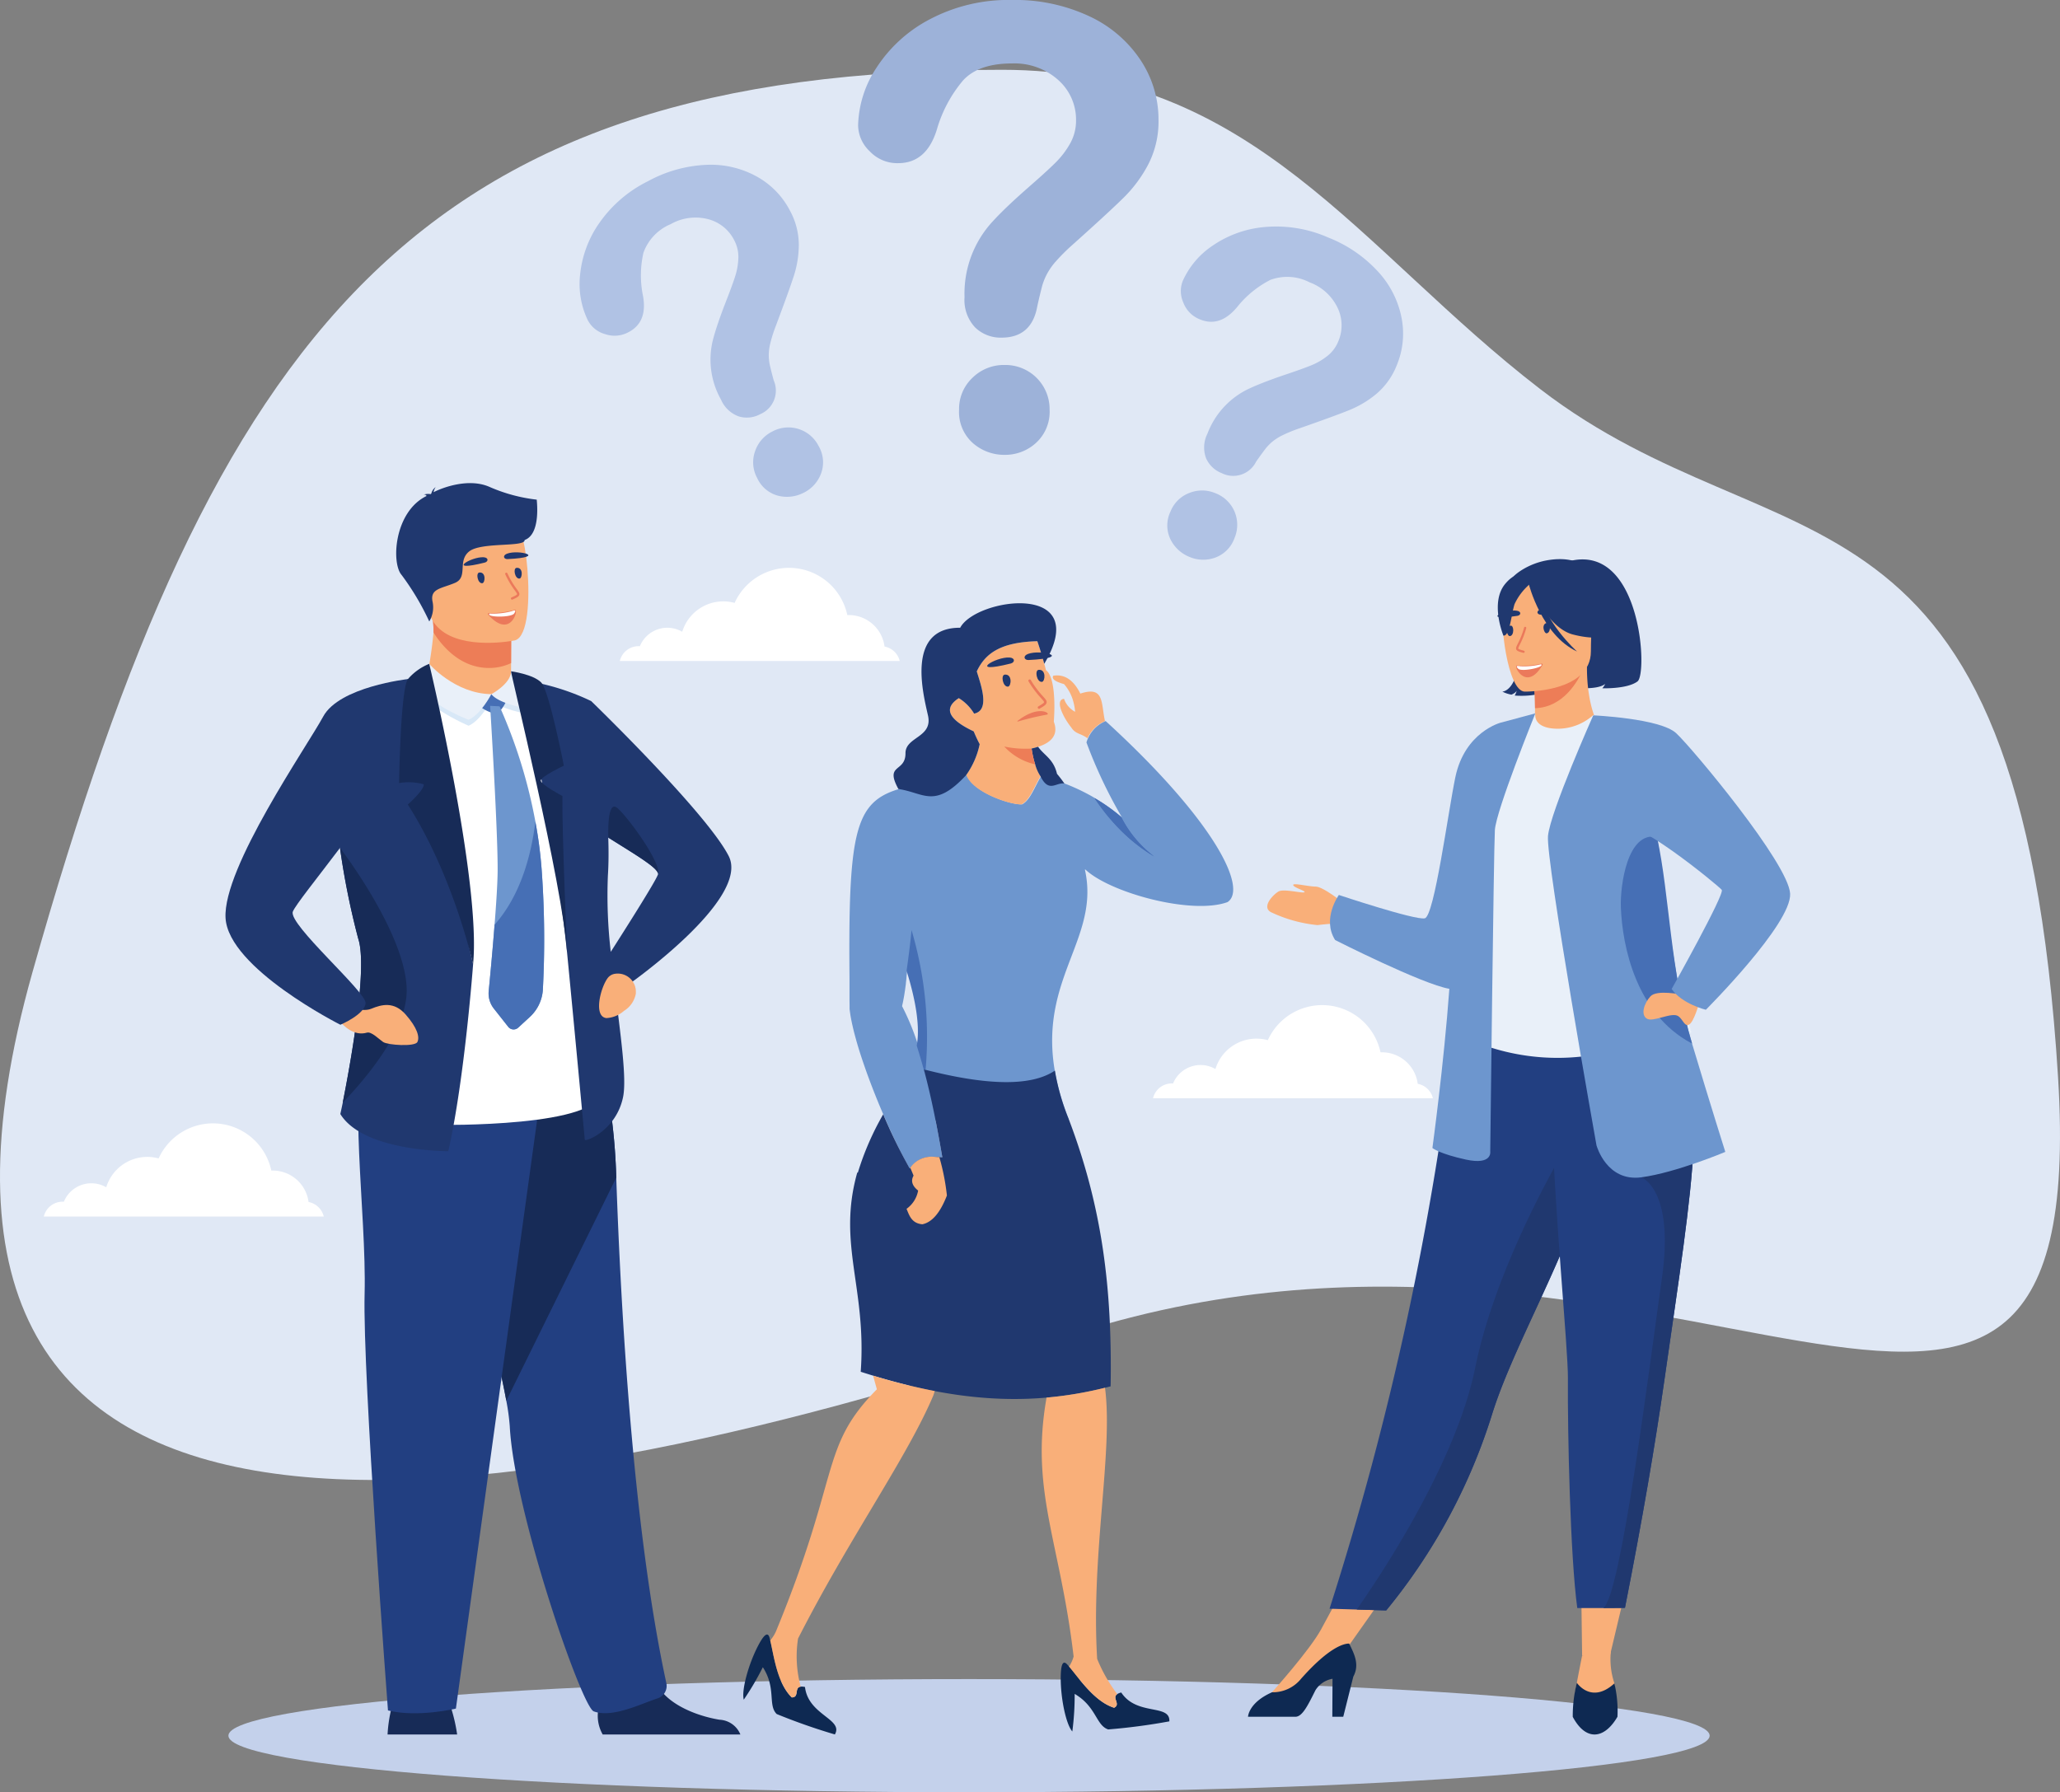 <svg id="aporpos-1" xmlns="http://www.w3.org/2000/svg" xmlns:xlink="http://www.w3.org/1999/xlink" width="264" height="229.715" viewBox="0 0 264 229.715">
  <rect x="0" y="0" width="264" height="229.715" fill="#808080" stroke="none"/>
  <defs>
    <clipPath id="clip-path">
      <rect id="Rectangle_35" data-name="Rectangle 35" width="264" height="229.715" transform="translate(0 0)" fill="none"/>
    </clipPath>
  </defs>
  <g id="Groupe_45" data-name="Groupe 45" clip-path="url(#clip-path)">
    <path id="Tracé_180" data-name="Tracé 180" d="M128.423,63.817c32.168,0,45.72,23.015,68.942,40.906C228.1,128.4,258.833,112.987,263.754,193c4.38,71.208-50.274,7.709-127.334,33.217S-19.122,261.993,4.166,179.462,53.683,63.817,128.423,63.817" transform="translate(0 -54.872)" fill="#e0e8f5" fill-rule="evenodd"/>
    <path id="Tracé_181" data-name="Tracé 181" d="M75.949,1039.11H40.074a2.472,2.472,0,0,1,2.4-1.9c.056,0,.112,0,.168.007a3.8,3.8,0,0,1,5.429-1.851,5.5,5.5,0,0,1,6.715-3.7,7.645,7.645,0,0,1,14.442,1.557c.062,0,.123,0,.186,0A4.62,4.62,0,0,1,74,1037.252a2.475,2.475,0,0,1,1.948,1.858" transform="translate(-34.457 -883.191)" fill="#fff" fill-rule="evenodd"/>
    <path id="Tracé_182" data-name="Tracé 182" d="M602.536,531.159H566.66a2.472,2.472,0,0,1,2.405-1.9c.056,0,.113,0,.168.006a3.8,3.8,0,0,1,5.429-1.851,5.5,5.5,0,0,1,6.715-3.7,7.644,7.644,0,0,1,14.441,1.557c.063,0,.124,0,.186,0a4.62,4.62,0,0,1,4.583,4.035,2.477,2.477,0,0,1,1.948,1.858" transform="translate(-487.23 -446.44)" fill="#fff" fill-rule="evenodd"/>
    <path id="Tracé_183" data-name="Tracé 183" d="M1090.057,930.976h-35.875a2.472,2.472,0,0,1,2.4-1.9c.056,0,.113,0,.168.006a3.8,3.8,0,0,1,5.428-1.851,5.5,5.5,0,0,1,6.716-3.7,7.644,7.644,0,0,1,14.44,1.557c.063,0,.124,0,.186,0a4.621,4.621,0,0,1,4.583,4.036,2.471,2.471,0,0,1,1.947,1.858" transform="translate(-906.415 -790.214)" fill="#fff" fill-rule="evenodd"/>
    <path id="Tracé_184" data-name="Tracé 184" d="M303.744,1549.817c52.277,0,94.914-3.259,94.914-7.254s-42.638-7.254-94.914-7.254-94.914,3.259-94.914,7.254,42.638,7.254,94.914,7.254" transform="translate(-179.558 -1320.102)" fill="#c4d1eb" fill-rule="evenodd"/>
    <path id="Tracé_185" data-name="Tracé 185" d="M806.306,678.365c2.282,10.176-8.6,15.406-2.09,31.945a70.641,70.641,0,0,1-17.042.23c.365,1.831.65,3.465.861,4.7-1.363-.053-2.676-.458-4.178,1.433l-.048-.08-.048-.083-.037-.064-.011-.02-.048-.085-.049-.085-.026-.047-.023-.04-.1-.176-.014-.027-.085-.153-.05-.092,0-.005-.048-.087-.05-.095-.043-.078-.008-.016-.008-.013-.095-.179-.031-.059-.021-.039-.051-.1-.053-.1-.018-.037-.033-.063-.053-.1-.052-.1-.006-.013-.047-.089-.052-.1-.049-.094,0-.011-.053-.105-.054-.106-.035-.072-.018-.036-.053-.108-.053-.109-.024-.048-.031-.062-.1-.2-.009-.019-.011-.022-.043-.089-.054-.113-.053-.109v0l-.055-.113-.054-.115-.04-.085-.014-.03-.055-.115-.054-.117-.028-.059-.083-.176-.055-.117-.014-.033-.041-.087-.054-.12-.055-.119,0,0-.109-.237-.045-.1-.011-.024-.055-.123-.055-.123-.032-.07-.024-.053-.055-.124-.055-.124-.019-.041-.036-.084-.056-.124-.055-.126-.005-.013-.049-.113-.055-.126-.048-.109-.008-.017-.055-.127-.056-.127-.035-.08-.02-.047-.1-.227-.035-.082-.152-.356-.007-.017-.143-.341-.049-.117-.1-.23-.005-.013,0-.009q-.138-.336-.275-.672l-.017-.045-.076-.188-.07-.176-.023-.058-.122-.307-.062-.159-.082-.206-.01-.026-.09-.235-.041-.105-.049-.128-.09-.234,0,0-.016-.045-.116-.306-.006-.015-.036-.1-.087-.234-.013-.035-.134-.364-.024-.065-.084-.231-.023-.066-.059-.165-.07-.2-.012-.035-.081-.229-.034-.1-.046-.134-.078-.224v0l-.078-.227-.042-.123-.034-.1-.075-.225-.008-.025-.066-.2-.05-.151-.023-.072-.072-.221-.017-.055-.053-.165-.056-.177-.012-.041-.067-.217-.025-.083-.041-.134-.061-.2,0-.012-.063-.213-.031-.108-.03-.1-.059-.208,0-.015-.019-.067q-.076-.27-.147-.532l-.011-.041-.042-.159-.041-.154-.011-.046-.049-.2-.017-.066-.006-.026-.067-.276,0-.017-.058-.247-.008-.032-.022-.1-.041-.183v-.008q-.059-.27-.109-.528l-.005-.03-.008-.041-.036-.195-.007-.034-.007-.044-.035-.2,0-.031q-.037-.238-.067-.462l-.007-.05-.024-.208v-.435l-.009-.644v-1.049l0-.276v-1.014l0-.4V691.8c-.213-25.571,1.685-22.686,15.039-25.563.815,2.248,5.664,3.857,7.092,3.768,1.025-.547,1.552-2.131,2.411-3.6a25.07,25.07,0,0,1,10.371,5.258,60.661,60.661,0,0,1-4.542-9.594,4.292,4.292,0,0,1,2.459-2.741c14.045,12.84,18.221,21.5,15.619,23.206-4.576,1.669-15.064-1.194-18.211-4.173m-22.848,12.981c-.015.152-.031.3-.049.455l-.008.067v0l-.008.065v.01l-.007.058,0,.018-.005.05,0,.024-.005.043,0,.03-.005.037,0,.038,0,.029-.006.045,0,.023-.006.051,0,.015-.008.059v.008l-.008.065v0l-.009.066v.005l-.008.061,0,.012-.008.054,0,.019-.007.047,0,.026-.005.039-.005.034,0,.033-.005.04,0,.026-.007.047,0,.019-.008.053,0,.013-.009.06v.005l-.01.065h0l-.01.065v.008l-.01.057,0,.015-.008.05,0,.022-.007.044-.005.028-.005.036-.005.036-.005.029-.006.042,0,.022-.008.049,0,.015-.009.056,0,.009-.011.062v0l-.011.064v0l-.011.059v.011l-.01.053,0,.018-.009.046,0,.024-.007.039-.006.03-.005.033-.008.038,0,.025-.009.044,0,.019-.01.051,0,.013-.012.056v.005l-.012.063h0l-.013.062v.008l-.011.054,0,.014-.01.048,0,.02-.009.042-.005.026-.008.036-.006.033-.007.029-.009.039,0,.022-.01.046,0,.016-.012.052,0,.01-.012.059v0l-.014.061v0l-.013.057,0,.011-.011.05,0,.016-.011.045-.005.023-.008.038-.008.028-.008.033-.008.035-.007.025-.01.041,0,.018-.012.048,0,.012-.013.053v.007l-.015.06a31.528,31.528,0,0,1,2.067,5.042q.614-3.412-1.3-9.586" transform="translate(-667.272 -566.912)" fill="#6d96ce" fill-rule="evenodd"/>
    <path id="Tracé_186" data-name="Tracé 186" d="M805.243,984.134l.008,0c4.337,11.393,5.594,21.8,5.389,34.305-10.427,2.752-20.281,1.922-32.027-1.867.772-10.811-3.025-16.358-.445-25.529h.077a36,36,0,0,1,3.248-7.469,66.805,66.805,0,0,0,3.4,6.937c1.5-1.891,2.815-1.486,4.178-1.432-.212-1.231-.5-2.864-.861-4.7l-.006-.031c-.4-2.029-.9-4.3-1.506-6.535q12.318,3.187,16.8.159a29.217,29.217,0,0,0,1.748,6.16" transform="translate(-668.306 -840.753)" fill="#20386f" fill-rule="evenodd"/>
    <path id="Tracé_187" data-name="Tracé 187" d="M877.691,607.214c-1.427.089-6.278-1.519-7.092-3.768a10.514,10.514,0,0,0,1.717-3.951q-.345-.642-.769-1.637-4.9-2.313-1.91-4.26a5.821,5.821,0,0,1,1.963,1.985c2.082-.413.875-3.664.344-5.411,1.114-2.391,3.165-3.745,7.76-3.87q.6,1.748,1.112,3.729c.912.608,1.237,3.344,1,6.594q.97,2.587-2.842,3.438a9.767,9.767,0,0,0,1.133,3.555c-.859,1.465-1.386,3.049-2.411,3.6" transform="translate(-746.764 -504.121)" fill="#f9af79" fill-rule="evenodd"/>
    <path id="Tracé_188" data-name="Tracé 188" d="M835.407,556.484c-4.6.125-6.646,1.479-7.76,3.87.531,1.746,1.738,5-.344,5.411a5.819,5.819,0,0,0-1.963-1.985q-2.989,1.948,1.91,4.26.422,1,.769,1.637a10.509,10.509,0,0,1-1.717,3.951c-4.084,4.411-5.411,2.27-8.7,1.8-1.8-3.284.92-2.086.908-4.585-.01-2.13,3.521-1.987,2.885-4.829-.622-2.783-2.848-11.294,4.126-11.255,2.018-3.833,17.068-5.968,10.775,4.62q-.42-1.52-.889-2.9m.1,13.535q-.383.124-.832.225a11.784,11.784,0,0,0,.453,2.022,5.343,5.343,0,0,0,.68,1.533c1.088,2.19,2,.742,3.068.933-.465-.69-.947-1.234-.952-1.253-.447-1.919-1.679-2.379-2.417-3.459" transform="translate(-702.467 -474.301)" fill="#20386f" fill-rule="evenodd"/>
    <path id="Tracé_189" data-name="Tracé 189" d="M918.148,682.607a13.175,13.175,0,0,0,3.507.261,11.774,11.774,0,0,0,.453,2.022,7.661,7.661,0,0,1-3.96-2.283" transform="translate(-789.449 -586.925)" fill="#ed7d57" fill-rule="evenodd"/>
    <path id="Tracé_190" data-name="Tracé 190" d="M977.529,1524.134c-1.673.431.136,1.437-.906,1.954-2.673-.832-4.728-4.153-6.007-5.545-.673-.732-.826.4-.837,1.641-.023,2.658.67,6.021,1.487,6.945a35.548,35.548,0,0,0,.3-4.816c2.785,1.627,2.735,4.047,4.3,4.555a77.829,77.829,0,0,0,7.835-1.035c.124-2.282-4.167-.657-6.167-3.7" transform="translate(-833.842 -1307.207)" fill="#0e2952" fill-rule="evenodd"/>
    <path id="Tracé_191" data-name="Tracé 191" d="M687.472,1501.308c-1.688-.371-.528,1.342-1.692,1.334-2.008-1.951-2.341-5.842-2.853-7.661-.27-.958-.919-.015-1.488,1.084-1.221,2.361-2.122,5.674-1.813,6.868a35.478,35.478,0,0,0,2.445-4.161c1.75,2.71.611,4.846,1.774,6a77.959,77.959,0,0,0,7.457,2.618c1.141-1.98-3.421-2.47-3.829-6.086" transform="translate(-584.309 -1285.086)" fill="#0e2952" fill-rule="evenodd"/>
    <path id="Tracé_192" data-name="Tracé 192" d="M856.4,732.326a14.536,14.536,0,0,0,4.215,5.024,24.153,24.153,0,0,1-7.645-7.471,22.12,22.12,0,0,1,3.43,2.447m-25.147,32.961q-.448-1.68-1.074-3.7.614-3.412-1.3-9.586.435-3.078.633-5.224a48.161,48.161,0,0,1,1.8,17.91l-.226-.058q.088.326.173.654" transform="translate(-712.694 -627.571)" fill="#466fb5" fill-rule="evenodd"/>
    <path id="Tracé_193" data-name="Tracé 193" d="M707.769,1089.522a14.9,14.9,0,0,0,.342,6.155c-.864.113-.14,1.387-1.143,1.379-1.887-1.832-2.295-5.377-2.762-7.309a4.8,4.8,0,0,0,.72-1.119c8.4-20.376,5.587-23.585,12.947-31.064q-.251-.893-.482-1.75a76.888,76.888,0,0,0,7.9,1.979l-.163.518c-3.359,7.974-10.8,18.314-17.361,31.211m34.672-66.643c.156.4.306.8.453,1.19Zm4.671,34.487c1.071,8.187-1.814,21.329-1.007,34.744a19.349,19.349,0,0,0,2.578,4.518c-.741.491.5,1.305-.406,1.754-2.512-.783-4.479-3.764-5.769-5.275a4.835,4.835,0,0,0,.581-1.291c-1.734-14.773-5.587-21.189-3.468-33.188a48.191,48.191,0,0,0,7.491-1.262" transform="translate(-605.497 -879.5)" fill="#f9af79" fill-rule="evenodd"/>
    <path id="Tracé_194" data-name="Tracé 194" d="M966.08,619.914c3.114-1.033,2.634,1.219,3.161,3.529a4.327,4.327,0,0,0-2.243,2.2c-.861-.664-1.518-.5-2.094-1.407-.965-1.2-2.165-3.518-.913-3.654a2.993,2.993,0,0,0,1.421,1.664,7.26,7.26,0,0,0-.285-1.5,5.545,5.545,0,0,0-1.136-2.049q-1.727-.476-1.38-1.075,2.155-.342,3.47,2.293" transform="translate(-827.629 -531.015)" fill="#f9af79" fill-rule="evenodd"/>
    <path id="Tracé_195" data-name="Tracé 195" d="M833.03,1057.708a29,29,0,0,1,.969,4.913q-1.284,3.314-3.149,3.688c-1.419-.122-1.69-1.209-2.026-1.979a3.669,3.669,0,0,0,1.486-2.341q-1.152-.916-.585-1.911-.226-.565-.422-1.018a3.3,3.3,0,0,1,2.681-1.415c.349.005.7.039,1.046.062" transform="translate(-712.647 -909.394)" fill="#f9af79" fill-rule="evenodd"/>
    <path id="Tracé_196" data-name="Tracé 196" d="M1000.767,729.879a24.433,24.433,0,0,1,2.244,1.485c.438.326.835.649,1.186.962a14.532,14.532,0,0,0,4.215,5.024,20.9,20.9,0,0,1-5.4-4.572,33.813,33.813,0,0,1-2.244-2.9" transform="translate(-860.488 -627.571)" fill="#466fb5" fill-rule="evenodd"/>
    <path id="Tracé_197" data-name="Tracé 197" d="M930.244,651.6a35.142,35.142,0,0,1,3.66-.867c.571-.111-1.016-1.336-3.761.807-.065.051-.009.092.1.06" transform="translate(-799.739 -559.138)" fill="#eb795b" fill-rule="evenodd"/>
    <path id="Tracé_198" data-name="Tracé 198" d="M905.424,601.185c.723.053.682.63.148.766-5.692,1.427-1.937-.9-.148-.766" transform="translate(-776.034 -516.911)" fill="#20386f" fill-rule="evenodd"/>
    <path id="Tracé_199" data-name="Tracé 199" d="M937.151,596.771c-.677.261-.47.8.08.775,5.863-.287,1.592-1.425-.08-.775" transform="translate(-805.422 -512.951)" fill="#20386f" fill-rule="evenodd"/>
    <path id="Tracé_200" data-name="Tracé 200" d="M941.62,624.968l.034-.015c.556-.326.848-.509.887-.773.038-.24-.142-.44-.467-.8a12.288,12.288,0,0,1-1.563-2.091.17.17,0,0,0-.23-.055.168.168,0,0,0-.055.231,12.862,12.862,0,0,0,1.6,2.141c.215.239.4.444.386.527-.017.117-.412.35-.728.534a.17.17,0,0,0-.058.232.168.168,0,0,0,.2.072" transform="translate(-808.411 -534.131)" fill="#eb795b" fill-rule="evenodd"/>
    <path id="Tracé_201" data-name="Tracé 201" d="M948.308,614.008c.411-.043.567-1.645-.431-1.538-.532.057-.242,1.61.431,1.538" transform="translate(-814.774 -526.615)" fill="#20386f" fill-rule="evenodd"/>
    <path id="Tracé_202" data-name="Tracé 202" d="M917.324,618.369c.412-.046.567-1.644-.43-1.537-.533.056-.243,1.608.43,1.537" transform="translate(-788.133 -530.365)" fill="#20386f" fill-rule="evenodd"/>
    <path id="Tracé_203" data-name="Tracé 203" d="M399.894,569.285l-.006,1.048s.285,3.275-3.746,3.752-7.34.417-7.23-2.111a53.518,53.518,0,0,0,1.04-6.612,11.438,11.438,0,0,0-.143-1.962l7.812-.155,2.3.376Z" transform="translate(-334.394 -484.294)" fill="#f9af79" fill-rule="evenodd"/>
    <path id="Tracé_204" data-name="Tracé 204" d="M405.441,563.622l-.028,5.664a6.6,6.6,0,0,1-2.817.622c-3.592,0-5.914-2.634-7.126-4.545a11.421,11.421,0,0,0-.143-1.961l7.812-.155Z" transform="translate(-339.913 -484.295)" fill="#ed7d57" fill-rule="evenodd"/>
    <path id="Tracé_205" data-name="Tracé 205" d="M383.224,480.012c.906,4.879,7.2,4.719,9.923,4.413.765-.086,1.247-.184,1.247-.184.863-.23,1.346-1.59,1.569-3.371.444-3.525-.118-8.7-.712-10.024-.9-1.992-2.584-4.144-8.925-2.591s-4.266,5.505-3.1,11.757" transform="translate(-328.409 -402.162)" fill="#f9af79" fill-rule="evenodd"/>
    <path id="Tracé_206" data-name="Tracé 206" d="M354.3,1552.465h8.922a21.463,21.463,0,0,0-.712-3.2,9.134,9.134,0,0,0-.5-1.286c-.867-1.732-6.378-.629-6.378-.629a4.222,4.222,0,0,0-.912,2.112,17.8,17.8,0,0,0-.415,3" transform="translate(-304.637 -1330.156)" fill="#172b57" fill-rule="evenodd"/>
    <path id="Tracé_207" data-name="Tracé 207" d="M546.61,1527.378a4.841,4.841,0,0,0,.616,2.815h17.646a3.044,3.044,0,0,0-2.67-1.893c-2.059-.331-5.269-1.323-7.141-3.305a5.3,5.3,0,0,1-1.384-2.5c-.831-3.7-6.865,1.133-6.865,1.133a29.7,29.7,0,0,0-.2,3.752" transform="translate(-469.987 -1307.884)" fill="#172b57" fill-rule="evenodd"/>
    <path id="Tracé_208" data-name="Tracé 208" d="M408.485,1004.753a28.141,28.141,0,0,1,.444,3.261c.559,10.942,9.211,35.961,10.757,36.544,2.4.9,6.164-1.017,8.136-1.645a1.689,1.689,0,0,0,1.187-1.921c-4.282-19.694-5.857-48.05-6.431-64.837a76.211,76.211,0,0,0-1.74-14.3s-21.1-5.628-21.222,1.492c-.111,6.3,6.988,31.012,8.869,41.4" transform="translate(-343.6 -825.215)" fill="#223f81" fill-rule="evenodd"/>
    <path id="Tracé_209" data-name="Tracé 209" d="M408.485,1004.753l14.093-28.6a76.211,76.211,0,0,0-1.74-14.3s-21.1-5.628-21.222,1.492c-.111,6.3,6.988,31.012,8.869,41.4" transform="translate(-343.6 -825.215)" fill="#172b57" fill-rule="evenodd"/>
    <path id="Tracé_210" data-name="Tracé 210" d="M351.222,969.85l-11.154,80.83s-4.9,1.183-8.706.237c0,0-3.264-42.988-2.994-53.382s-2.342-27.81.6-29.732,22.255,2.047,22.255,2.047" transform="translate(-281.642 -831.693)" fill="#223f81" fill-rule="evenodd"/>
    <path id="Tracé_211" data-name="Tracé 211" d="M380.251,443.88a20.967,20.967,0,0,1-6.083-1.647c-2.672-1.161-6.042.118-7.137.694a1.643,1.643,0,0,1,.267-.657,1.468,1.468,0,0,0-.564.834c-.051.038-.074.063-.059.072a1.892,1.892,0,0,0-.916.06s.25-.036.34.125a.174.174,0,0,0,.04.045c-4.167,2.014-4.552,8.6-3.211,10.123a33.437,33.437,0,0,1,3.549,5.963,3.543,3.543,0,0,0,.41-2.588c-.293-1.614,1.1-1.614,2.861-2.347s.293-2.788,1.834-4.034,7.185-.514,7.113-1.467c2.1-.764,1.555-4.961,1.555-5.175" transform="translate(-311.463 -379.84)" fill="#20386f" fill-rule="evenodd"/>
    <path id="Tracé_212" data-name="Tracé 212" d="M382.132,635.544l2.568,55.093s21.432.351,20.819-4.5-7.723-48.907-7.723-48.907Z" transform="translate(-328.568 -546.459)" fill="#fff" fill-rule="evenodd"/>
    <path id="Tracé_213" data-name="Tracé 213" d="M302.29,654.2c1.275,3.824-1.129,16.66-1.985,21.008-.19.919-.313,1.463-.313,1.463,2.967,4.826,13.836,4.766,13.836,4.766,2.092-9.238,3.179-23.955,3.179-23.955l-8.342-36.56-10.493,9.7s.794,5.915,1.777,11.935A99.691,99.691,0,0,0,302.29,654.2" transform="translate(-256.377 -533.888)" fill="#20386f" fill-rule="evenodd"/>
    <path id="Tracé_214" data-name="Tracé 214" d="M493.331,646.673a.13.13,0,0,0,.021-.085c0-.794-3.03-2.55-6.311-4.619-.042-.041-.063-.063-.063-.063a.028.028,0,0,0-.008,0c.059,1.691.053,3.35-.047,4.894a62.255,62.255,0,0,0,.369,9.772c1.56-2.44,5.735-9,6.039-9.9m-8.518-22.229s0,.01.006.023c.507.491,14.813,14.382,17.585,19.823,2.823,5.517-12.9,16.513-12.9,16.513a3.67,3.67,0,0,1-1.714.242c.741,6.1,1.572,11.733,1.079,14.135-.89,4.344-4.909,5.8-4.909,5.468,0-.105-1.469-15.784-2.267-23.966a283.012,283.012,0,0,0-6-34.962,30.127,30.127,0,0,1,9.113,2.723" transform="translate(-409.019 -534.573)" fill="#20386f" fill-rule="evenodd"/>
    <path id="Tracé_215" data-name="Tracé 215" d="M377.8,612.776c-.026-.525,2.465-1.251,2.465-1.251s2.851,3.951,7.546,4.021c0,0-1.337,2.6-2.914,3.279,0,0-6.941-2.925-7.1-6.048" transform="translate(-324.843 -525.807)" fill="#d8e8f7" fill-rule="evenodd"/>
    <path id="Tracé_216" data-name="Tracé 216" d="M449.216,620.547s2.489-1.476,2.5-3.075c0,0,1.608-.2,2.308.579,0,0,.59,2.739-.191,4.331,0,0-3.584-.546-4.614-1.836" transform="translate(-386.249 -530.9)" fill="#d8e8f7" fill-rule="evenodd"/>
    <path id="Tracé_217" data-name="Tracé 217" d="M436.3,632.9l3.373-.808a.511.511,0,0,1,.43.586,4.3,4.3,0,0,1-1.366,2.285c-.415.128-3.236-.952-2.438-2.064" transform="translate(-375.024 -543.487)" fill="#466fb5" fill-rule="evenodd"/>
    <path id="Tracé_218" data-name="Tracé 218" d="M380.607,608.648c-.027-.527,1.658-1.61,1.658-1.61s3.264,3.813,7.958,3.882c0,0-1.337,2.6-2.914,3.279,0,0-6.549-2.429-6.7-5.551" transform="translate(-327.256 -521.949)" fill="#e9f0f9" fill-rule="evenodd"/>
    <path id="Tracé_219" data-name="Tracé 219" d="M449.216,616.743s2.517-1.334,2.526-2.932a8.028,8.028,0,0,1,2.22,1.448,4.623,4.623,0,0,1-.132,3.321s-3.584-.546-4.614-1.836" transform="translate(-386.249 -527.772)" fill="#e9f0f9" fill-rule="evenodd"/>
    <path id="Tracé_220" data-name="Tracé 220" d="M453.645,681.895a5.187,5.187,0,0,1-1.656,3.362l-1.493,1.375a.874.874,0,0,1-1.28-.1l-1.852-2.35a3.127,3.127,0,0,1-.653-2.226c.173-1.779.5-5.207.753-8.515.212-2.679.378-5.284.393-6.868.041-5.057-.963-21.185-.963-21.185l1.211.063a64.933,64.933,0,0,1,4.589,14.779,56.34,56.34,0,0,1,.838,6.64,122.985,122.985,0,0,1,.114,15.027" transform="translate(-384.082 -554.92)" fill="#6d96ce" fill-rule="evenodd"/>
    <path id="Tracé_221" data-name="Tracé 221" d="M453.645,772.939a5.186,5.186,0,0,1-1.656,3.362l-1.493,1.375a.874.874,0,0,1-1.28-.1l-1.852-2.35a3.127,3.127,0,0,1-.653-2.227c.173-1.779.5-5.207.753-8.515,3.351-3.764,4.709-8.967,5.23-13.211a56.34,56.34,0,0,1,.838,6.64,122.985,122.985,0,0,1,.114,15.027" transform="translate(-384.082 -645.965)" fill="#466fb5" fill-rule="evenodd"/>
    <path id="Tracé_222" data-name="Tracé 222" d="M552.425,892.523a2.318,2.318,0,0,0-2.623-2.32,1.441,1.441,0,0,0-.975.537c-.955,1.272-1.864,4.973-.171,5.147a3.716,3.716,0,0,0,2.257-.932,3.285,3.285,0,0,0,1.512-2.22Z" transform="translate(-470.936 -765.4)" fill="#f9af79" fill-rule="evenodd"/>
    <path id="Tracé_223" data-name="Tracé 223" d="M311.2,807.92c3.073-3.2,8.382-9.49,8.193-14.655-.25-7.232-8.549-18-8.549-18a99.741,99.741,0,0,0,2.341,11.643c1.275,3.824-1.129,16.66-1.985,21.008" transform="translate(-267.276 -666.598)" fill="#172b57" fill-rule="evenodd"/>
    <path id="Tracé_224" data-name="Tracé 224" d="M309.05,918.449s2.21,1.106,3.552.552,2.918-.967,4.416.741,1.815,2.89,1.5,3.521-3.809.4-4.39,0-1.5-1.366-2.08-1.2c-1.6.466-2.957-.759-3.714-1.734-.456-.588.775-.872.716-1.882" transform="translate(-265.027 -789.709)" fill="#f9af79" fill-rule="evenodd"/>
    <path id="Tracé_225" data-name="Tracé 225" d="M229.543,620.923s-8.8.974-10.871,4.806-12.866,19.358-12.512,25.812,14.718,13.688,14.718,13.688,3.181-1.344,3.229-2.79-9.931-10.092-9.326-11.706,11.593-14.372,12.652-18.579,2.11-11.231,2.11-11.231" transform="translate(-177.255 -533.887)" fill="#20386f" fill-rule="evenodd"/>
    <path id="Tracé_226" data-name="Tracé 226" d="M556.075,741.478s.021.022.063.063c3.281,2.069,6.311,3.825,6.311,4.619.44-1.4-3.824-7.253-5.2-8.444-1.4-1.212-1.17,3.762-1.17,3.762" transform="translate(-478.117 -634.145)" fill="#172b57" fill-rule="evenodd"/>
    <path id="Tracé_227" data-name="Tracé 227" d="M368.744,607.039s6.681,27.976,5.617,38.513c0,0-2.457-11.261-8.364-20.485,0,0,2.155-1.9,2.039-2.6a7.389,7.389,0,0,0-3.154-.155s.172-12.059,1.14-13.333a7.062,7.062,0,0,1,2.723-1.944" transform="translate(-313.735 -521.95)" fill="#172b57" fill-rule="evenodd"/>
    <path id="Tracé_228" data-name="Tracé 228" d="M467.222,613.81c-.136-.08,6.618,27.336,7.184,36.071,0,0-.67-15.588-.6-20.082,0,0-2.774-1.47-2.774-1.984s2.959-1.908,2.959-1.908-1.872-9.6-2.9-10.659-3.869-1.438-3.869-1.438" transform="translate(-401.729 -527.771)" fill="#172b57" fill-rule="evenodd"/>
    <path id="Tracé_229" data-name="Tracé 229" d="M446.238,558a11.774,11.774,0,0,0,3.353-.416c.517-.124-.545,3.847-3.426.626-.068-.076-.03-.213.072-.21" transform="translate(-383.596 -479.42)" fill="#eb795b" fill-rule="evenodd"/>
    <path id="Tracé_230" data-name="Tracé 230" d="M426.486,509.511c.645.048.609.562.131.683-5.08,1.274-1.728-.8-.131-.683" transform="translate(-364.495 -438.088)" fill="#20386f" fill-rule="evenodd"/>
    <path id="Tracé_231" data-name="Tracé 231" d="M461.174,505.2c-.6.233-.419.715.073.693,5.231-.256,1.42-1.271-.073-.693" transform="translate(-396.203 -434.233)" fill="#20386f" fill-rule="evenodd"/>
    <path id="Tracé_232" data-name="Tracé 232" d="M462.8,527.058l.032-.01c.525-.237.8-.373.861-.6.056-.21-.084-.4-.339-.757a11.045,11.045,0,0,1-1.188-2,.151.151,0,0,0-.2-.07.148.148,0,0,0-.071.2,11.432,11.432,0,0,0,1.217,2.053c.167.231.312.43.292.5-.027.1-.4.27-.7.405a.149.149,0,0,0,.092.282" transform="translate(-397.14 -450.208)" fill="#eb795b" fill-rule="evenodd"/>
    <path id="Tracé_233" data-name="Tracé 233" d="M471.129,520.58c.367-.038.506-1.467-.385-1.372-.475.051-.216,1.436.385,1.372" transform="translate(-404.548 -446.426)" fill="#20386f" fill-rule="evenodd"/>
    <path id="Tracé_234" data-name="Tracé 234" d="M437.105,524.847c.367-.04.506-1.467-.384-1.371-.476.05-.217,1.435.384,1.371" transform="translate(-375.293 -450.096)" fill="#20386f" fill-rule="evenodd"/>
    <path id="Tracé_235" data-name="Tracé 235" d="M447.232,558.614c-.455.491,2.587.526,3.115.042.058-.051.242-.33.177-.413s-.417.066-.512.089a9.357,9.357,0,0,1-2.78.281" transform="translate(-384.502 -479.973)" fill="#fff" fill-rule="evenodd"/>
    <path id="Tracé_236" data-name="Tracé 236" d="M1382.607,521.139s3.734,3.179.308,6.84c0,0,2.855.28,3.82-.509a2.6,2.6,0,0,1-.367.558s3.192.115,4.508-.881.472-17.32-8.383-15.494c0,0-7.506-.567-6.809,8.118s-2.133,8.684-2.133,8.684a4.036,4.036,0,0,0,1.169.389s.556-.213.667-.519a2,2,0,0,1-.253.636s3.058.289,4.587-.865,3.32-5.168,2.887-6.959" transform="translate(-1181.018 -439.812)" fill="#20386f" fill-rule="evenodd"/>
    <path id="Tracé_237" data-name="Tracé 237" d="M1357.891,624.792h20.462c-1.464-3.668-3.561-6.321-5.152-6.646-.847-.225-2.289-3.292-2.27-8.234l-.383.076-6.425,1.272s.145,2.023.15,3.928c.005,1.588-.08,3.2-.442,3.393-.46.041-.883.126-.883.126a16.524,16.524,0,0,0-5.056,6.084" transform="translate(-1167.553 -524.421)" fill="#f9af79" fill-rule="evenodd"/>
    <path id="Tracé_238" data-name="Tracé 238" d="M1402.343,611.721s.144,2.022.15,3.928c3.6-.1,5.5-3.382,6.276-5.2Z" transform="translate(-1205.774 -524.881)" fill="#ed7d57" fill-rule="evenodd"/>
    <path id="Tracé_239" data-name="Tracé 239" d="M1384.6,524.457a18.9,18.9,0,0,0,2.336-5.524c.326-1.818-.6-8.556-7.372-7.586a9.184,9.184,0,0,0-3.814,1.442c-1.472.993-3.594,3.137-1.22,9.017l.615,1.987Z" transform="translate(-1180.942 -439.589)" fill="#20386f" fill-rule="evenodd"/>
    <path id="Tracé_240" data-name="Tracé 240" d="M1376.387,544.326s8.506.14,8.512-5.16,1.109-8.852-4.323-9.165-6.489,1.708-6.923,3.477.52,10.676,2.734,10.849" transform="translate(-1181.018 -455.682)" fill="#f9af79" fill-rule="evenodd"/>
    <path id="Tracé_241" data-name="Tracé 241" d="M1396.021,522.669s2.328,6.218,5.906,7.138,5.125-.039,5.125-.039a10.125,10.125,0,0,1-3.311-5.981s-5.962-4.077-7.72-1.118" transform="translate(-1200.338 -448.48)" fill="#20386f" fill-rule="evenodd"/>
    <path id="Tracé_242" data-name="Tracé 242" d="M1373.711,526.658a7.52,7.52,0,0,0-2.164,2.737c-.426,1.35-.617,4.129-1.426,4.034,0,0-1.755-4.226.217-6.617,2.092-2.536,3.372-.154,3.372-.154" transform="translate(-1177.45 -451.963)" fill="#20386f" fill-rule="evenodd"/>
    <path id="Tracé_243" data-name="Tracé 243" d="M1397.826,523.989s1.661,6.511,6.172,8.6c0,0-4.511-4-4.9-8.3s-1.277-.3-1.277-.3" transform="translate(-1201.89 -449.085)" fill="#20386f" fill-rule="evenodd"/>
    <path id="Tracé_244" data-name="Tracé 244" d="M1168.705,811.172s-2.837-2.318-3.856-2.331-2.956-.52-2.88-.189,1.707.763,1.427.917-2.65-.484-3.313-.1-2.217,1.961-.968,2.65a18.061,18.061,0,0,0,5.963,1.657c.968-.128,3.159-.281,3.159-.281Z" transform="translate(-996.236 -695.206)" fill="#f9af79" fill-rule="evenodd"/>
    <path id="Tracé_245" data-name="Tracé 245" d="M1451.637,1442.384l-2.38,10.022-3.565-.021-.13-10Z" transform="translate(-1242.936 -1240.203)" fill="#f9af79" fill-rule="evenodd"/>
    <path id="Tracé_246" data-name="Tracé 246" d="M1217.317,1437.343l-6.77,9.593-2.639-3.388,4.075-7.526Z" transform="translate(-1038.594 -1234.733)" fill="#f9af79" fill-rule="evenodd"/>
    <path id="Tracé_247" data-name="Tracé 247" d="M1215.572,1008.219l3.486.106,3.774.115a74.5,74.5,0,0,0,13.605-25.262q.171-.541.362-1.1c2.676-7.8,8.223-17.6,11.146-26.46.465-1.412.883-2.74,1.258-4,.12-.4.238-.8.349-1.188a94,94,0,0,0,3.353-17.651l-21.109.171a393.51,393.51,0,0,1-16.224,75.267" transform="translate(-1045.183 -802.032)" fill="#223f81" fill-rule="evenodd"/>
    <path id="Tracé_248" data-name="Tracé 248" d="M1333.63,679.653c.053,10.044-1.473,14.354-1.473,14.354a28.363,28.363,0,0,0,19.78,1.212c.126-.041,8.894-2.041,8.894-2.041-.18-.407-1.779-7.176-1.954-7.549-2.268-4.869-3.99-7.005-4.26-8.5a31.878,31.878,0,0,1-.26-8.415,67.617,67.617,0,0,1,2.6-13.217,68.563,68.563,0,0,1-8.714-2.978,6.807,6.807,0,0,1-4.7,1.744c-2.14-.048-2.833-.963-2.723-1.964-2.281,1.268-4.1,2.467-4.1,2.467-1.938,3.366-5.869,6.635-6.154,11.8-.07,1.268,3.056,12.808,3.058,13.089" transform="translate(-1144.062 -560.864)" fill="#e9f0f9" fill-rule="evenodd"/>
    <path id="Tracé_249" data-name="Tracé 249" d="M1444.5,1509.887a9.655,9.655,0,0,0,.454,4.108s.583,2.66-2.034,2.709-3.26-.2-2.963-1.828.859-4.449.859-4.449Z" transform="translate(-1238.057 -1298.244)" fill="#f9af79" fill-rule="evenodd"/>
    <path id="Tracé_250" data-name="Tracé 250" d="M1437.89,1543.057c1.664,3.14,4.036,2.915,5.734,0a15.271,15.271,0,0,0-.37-4.177.815.815,0,0,0-.016-.08.136.136,0,0,0,0-.026c-2.963,2.714-4.818-.071-4.818-.071s0,.009-.005.015a17.478,17.478,0,0,0-.52,4.339" transform="translate(-1236.338 -1323.02)" fill="#0e2952" fill-rule="evenodd"/>
    <path id="Tracé_251" data-name="Tracé 251" d="M1162.9,1497.8s4.826-5.357,6.307-8.082l3.589,1.838-8.021,7.532-1.877-.245Z" transform="translate(-999.892 -1280.902)" fill="#f9af79" fill-rule="evenodd"/>
    <path id="Tracé_252" data-name="Tracé 252" d="M1141.049,1512.211h6.07c.895,0,1.608-1.481,2.572-3.407a3.239,3.239,0,0,1,2.185-1.461l-.025,4.868h1.4l1.289-5.147c.856-1.572.068-3-.533-4.236-.7,0-2.581.478-6.146,4.493a4.671,4.671,0,0,1-3.749,1.751c-.019.011-.036.019-.053.028-2.963,1.333-3.012,3.11-3.012,3.11" transform="translate(-981.106 -1292.174)" fill="#0e2952" fill-rule="evenodd"/>
    <path id="Tracé_253" data-name="Tracé 253" d="M1240.444,1102.129l3.774.115a74.5,74.5,0,0,0,13.605-25.262q.171-.541.362-1.1c2.676-7.8,8.223-17.6,11.147-26.46.465-1.412.883-2.74,1.257-4,.121-.4.238-.8.349-1.188l-3.109-2.359s-9.332,15.114-12.222,29.335c-2.51,12.354-12.561,27.218-15.163,30.917" transform="translate(-1066.569 -895.835)" fill="#20386f" fill-rule="evenodd"/>
    <path id="Tracé_254" data-name="Tracé 254" d="M1420.773,1047.929c-.053,6.915.3,22.817,1.2,29.4h3.343c1.847,0,2.77-.025,2.77-.025,2.259-11.446,3.866-20.917,5.037-29.079.96-6.7,1.814-12.438,2.47-17.38.66-4.975,1.12-9.141,1.285-12.659.025-.554.045-1.094.054-1.616s.013-1.036.009-1.533l-18.239-1.779c.229,12.12,2.1,30.651,2.074,34.672" transform="translate(-1219.837 -871.227)" fill="#223f81" fill-rule="evenodd"/>
    <path id="Tracé_255" data-name="Tracé 255" d="M1465.886,1107.56c1.847,0,2.77-.025,2.77-.025,2.259-11.446,3.866-20.917,5.037-29.079.96-6.7,1.814-12.438,2.47-17.38.66-4.975,1.12-9.14,1.285-12.659l-6.692,3.937s4.27,1.508,2.641,12.915-5.242,40.676-7.51,42.291" transform="translate(-1260.41 -901.459)" fill="#20386f" fill-rule="evenodd"/>
    <path id="Tracé_256" data-name="Tracé 256" d="M1421.508,709.268s1.284,4.643,5.729,4.05S1438,710.06,1438,710.06s-1.9-6-4.262-13.888c-2.86-9.547-3.572-22.963-5.239-30.725-.468-2.175-3.617-2.882-3.735-4.183l-3.687-7.154s-5.5,12.34-5.8,15.452,6.223,39.706,6.223,39.706" transform="translate(-1216.893 -562.422)" fill="#6d96ce" fill-rule="evenodd"/>
    <path id="Tracé_257" data-name="Tracé 257" d="M1481.859,774c.2,5.039,1.96,13.631,9.042,17.409.027.014.057.028.085.04-2.86-9.547-2.823-18.7-4.491-26.468-3.807-.793-4.744,6.247-4.635,9.019" transform="translate(-1274.137 -657.698)" fill="#466fb5" fill-rule="evenodd"/>
    <path id="Tracé_258" data-name="Tracé 258" d="M1507.463,907.972s-3.177-.686-3.992.22-1.274,2.348-.458,2.853,3.176-.883,4.026-.323c.607.4.8,1.423,1.411,1.066s1.255-2.7,1.255-2.7Z" transform="translate(-1291.964 -780.486)" fill="#f9af79" fill-rule="evenodd"/>
    <path id="Tracé_259" data-name="Tracé 259" d="M1456.689,654.109s8.569.376,10.628,2.288,14.392,16.692,14.6,20.566-10.8,14.88-10.8,14.88-3.058-.739-4.384-2.661c0,0,6.829-12.177,6.421-12.708s-11.975-10.01-12.923-7.908c-.817,1.814-3.535-14.458-3.535-14.458" transform="translate(-1252.502 -562.422)" fill="#6d96ce" fill-rule="evenodd"/>
    <path id="Tracé_260" data-name="Tracé 260" d="M1217.131,675.573s9.785,3.263,11.007,2.989,2.971-13.528,3.914-18.074c1.215-5.852,5.854-7.015,5.854-7.015l4.4-1.177s-5.038,12.445-5.186,14.964-.593,41.191-.593,41.191.3,1.778-3.112,1.036-4.3-1.482-4.3-1.482,1.476-10.81,2.17-20.406c-3.471-.593-14.635-6.25-14.635-6.25-1.732-2.721.476-5.775.476-5.775" transform="translate(-1045.544 -560.863)" fill="#6d96ce" fill-rule="evenodd"/>
    <path id="Tracé_261" data-name="Tracé 261" d="M1389.417,606.806a11.086,11.086,0,0,1-3.18.238c-.5-.018,1.219,3.458,3.287-.058.049-.084-.012-.2-.107-.18" transform="translate(-1191.85 -521.747)" fill="#eb795b" fill-rule="evenodd"/>
    <path id="Tracé_262" data-name="Tracé 262" d="M1406.03,556.859c-.587.163-.458.632.005.656,4.938.237,1.45-1.064-.005-.656" transform="translate(-1208.606 -478.734)" fill="#20386f" fill-rule="evenodd"/>
    <path id="Tracé_263" data-name="Tracé 263" d="M1371.532,558.271c.6.1.521.583.062.654-4.889.734-1.551-.912-.062-.654" transform="translate(-1177.13 -479.994)" fill="#20386f" fill-rule="evenodd"/>
    <path id="Tracé_264" data-name="Tracé 264" d="M1387.057,576.455l-.031,0c-.525-.14-.8-.225-.894-.429-.085-.187.016-.39.2-.757a10.482,10.482,0,0,0,.8-2.047.143.143,0,0,1,.174-.1.141.141,0,0,1,.1.175,10.79,10.79,0,0,1-.821,2.1c-.121.242-.225.45-.195.514.04.092.412.192.71.271a.142.142,0,0,1,.1.175.14.14,0,0,1-.142.1" transform="translate(-1191.81 -492.782)" fill="#eb795b" fill-rule="evenodd"/>
    <path id="Tracé_265" data-name="Tracé 265" d="M1378,573.392c-.346.033-.74-1.264.1-1.341.448-.041.466,1.289-.1,1.341" transform="translate(-1184.501 -491.864)" fill="#20386f" fill-rule="evenodd"/>
    <path id="Tracé_266" data-name="Tracé 266" d="M1411.565,570.849c-.347.03-.74-1.264.1-1.341.45-.041.467,1.289-.1,1.341" transform="translate(-1213.359 -489.679)" fill="#20386f" fill-rule="evenodd"/>
    <path id="Tracé_267" data-name="Tracé 267" d="M1389.832,607.372c.512.369-2.3.967-2.875.618-.062-.038-.285-.261-.24-.35s.4-.016.49-.012a8.835,8.835,0,0,0,2.625-.256" transform="translate(-1192.333 -522.236)" fill="#fff" fill-rule="evenodd"/>
    <path id="Tracé_268" data-name="Tracé 268" d="M784.537,16.1a13.987,13.987,0,0,1,2.354-7.416,18.151,18.151,0,0,1,6.85-6.219A21.584,21.584,0,0,1,804.26,0a22.378,22.378,0,0,1,9.861,2.065,15.91,15.91,0,0,1,6.588,5.6,13.734,13.734,0,0,1,2.327,7.692,12,12,0,0,1-1.328,5.746,17.13,17.13,0,0,1-3.156,4.248q-1.813,1.794-6.547,6.034a24.261,24.261,0,0,0-2.1,2.09,8.323,8.323,0,0,0-1.17,1.658,7.941,7.941,0,0,0-.605,1.5c-.131.5-.355,1.382-.632,2.644-.485,2.67-2.011,4-4.588,4a4.7,4.7,0,0,1-3.367-1.3,5.123,5.123,0,0,1-1.366-3.891,13.614,13.614,0,0,1,3.655-9.756c1.1-1.2,2.6-2.616,4.47-4.26,1.643-1.434,2.84-2.525,3.562-3.249a11.078,11.078,0,0,0,1.855-2.445,5.935,5.935,0,0,0,.748-2.932,6.791,6.791,0,0,0-2.287-5.194,8.407,8.407,0,0,0-5.916-2.117q-4.241,0-6.246,2.143a17.029,17.029,0,0,0-3.379,6.3q-1.323,4.34-4.97,4.339a4.834,4.834,0,0,1-3.643-1.526,4.646,4.646,0,0,1-1.486-3.286M803.326,58.3a6.074,6.074,0,0,1-4.1-1.525,5.328,5.328,0,0,1-1.749-4.261,5.47,5.47,0,0,1,1.7-4.075,5.716,5.716,0,0,1,4.155-1.657,5.661,5.661,0,0,1,5.747,5.732,5.385,5.385,0,0,1-1.737,4.248,5.844,5.844,0,0,1-4.01,1.538" transform="translate(-674.567 -0.002)" fill="#9db2d9" fill-rule="evenodd"/>
    <path id="Tracé_269" data-name="Tracé 269" d="M1069.19,214.034a10.7,10.7,0,0,1,3.844-4.548,13.894,13.894,0,0,1,6.671-2.381,16.537,16.537,0,0,1,8.158,1.354,17.123,17.123,0,0,1,6.361,4.359,12.172,12.172,0,0,1,3.01,5.9,10.518,10.518,0,0,1-.617,6.121,9.211,9.211,0,0,1-2.628,3.671,13.137,13.137,0,0,1-3.48,2.073q-1.81.735-6.4,2.339a18.424,18.424,0,0,0-2.1.859,6.355,6.355,0,0,0-1.314.826,6.134,6.134,0,0,0-.868.881c-.24.315-.657.872-1.224,1.682a3.273,3.273,0,0,1-4.417,1.476,3.6,3.6,0,0,1-2-1.909,3.924,3.924,0,0,1,.179-3.153,10.429,10.429,0,0,1,5.452-5.82c1.132-.52,2.609-1.084,4.411-1.7,1.583-.529,2.749-.948,3.473-1.247a8.481,8.481,0,0,0,2.029-1.184,4.53,4.53,0,0,0,1.392-1.852,5.2,5.2,0,0,0-.09-4.343,6.433,6.433,0,0,0-3.559-3.236,6.254,6.254,0,0,0-5.044-.323,13.048,13.048,0,0,0-4.24,3.457q-2.21,2.68-4.789,1.605a3.7,3.7,0,0,1-2.125-2.148,3.559,3.559,0,0,1-.084-2.761m.868,35.355a4.653,4.653,0,0,1-2.45-2.285,4.073,4.073,0,0,1,.016-3.524,4.187,4.187,0,0,1,2.4-2.382,4.375,4.375,0,0,1,3.423.051,4.33,4.33,0,0,1,2.376,5.74,4.12,4.12,0,0,1-2.476,2.492,4.482,4.482,0,0,1-3.286-.091" transform="translate(-917.622 -178.007)" fill="#b0c2e4" fill-rule="evenodd"/>
    <path id="Tracé_270" data-name="Tracé 270" d="M531.094,170.67a10.708,10.708,0,0,1-1.025-5.867,13.907,13.907,0,0,1,2.451-6.645,16.527,16.527,0,0,1,6.272-5.389,17.123,17.123,0,0,1,7.425-2.086,12.175,12.175,0,0,1,6.453,1.473,10.516,10.516,0,0,1,4.3,4.4,9.19,9.19,0,0,1,1.131,4.371,13.1,13.1,0,0,1-.64,4q-.6,1.861-2.311,6.413a18.547,18.547,0,0,0-.689,2.162,6.35,6.35,0,0,0-.208,1.539,6.076,6.076,0,0,0,.12,1.232c.087.386.247,1.063.506,2.018a3.275,3.275,0,0,1-1.7,4.336,3.593,3.593,0,0,1-2.746.307,3.92,3.92,0,0,1-2.3-2.159,10.424,10.424,0,0,1-.969-7.915c.327-1.2.842-2.7,1.527-4.472.609-1.554,1.036-2.719,1.27-3.466a8.483,8.483,0,0,0,.394-2.316,4.546,4.546,0,0,0-.528-2.256,5.2,5.2,0,0,0-3.39-2.717,6.439,6.439,0,0,0-4.766.656,6.257,6.257,0,0,0-3.482,3.663,13.049,13.049,0,0,0-.066,5.471q.637,3.415-1.839,4.7a3.7,3.7,0,0,1-3.012.252,3.553,3.553,0,0,1-2.172-1.705m27.683,22.007a4.649,4.649,0,0,1-3.323.416,4.077,4.077,0,0,1-2.694-2.274,4.184,4.184,0,0,1-.29-3.367,4.374,4.374,0,0,1,2.234-2.593,4.332,4.332,0,0,1,5.928,1.859,4.123,4.123,0,0,1,.324,3.5,4.479,4.479,0,0,1-2.179,2.462" transform="translate(-455.73 -129.554)" fill="#b0c2e4" fill-rule="evenodd"/>
  </g>
</svg>
